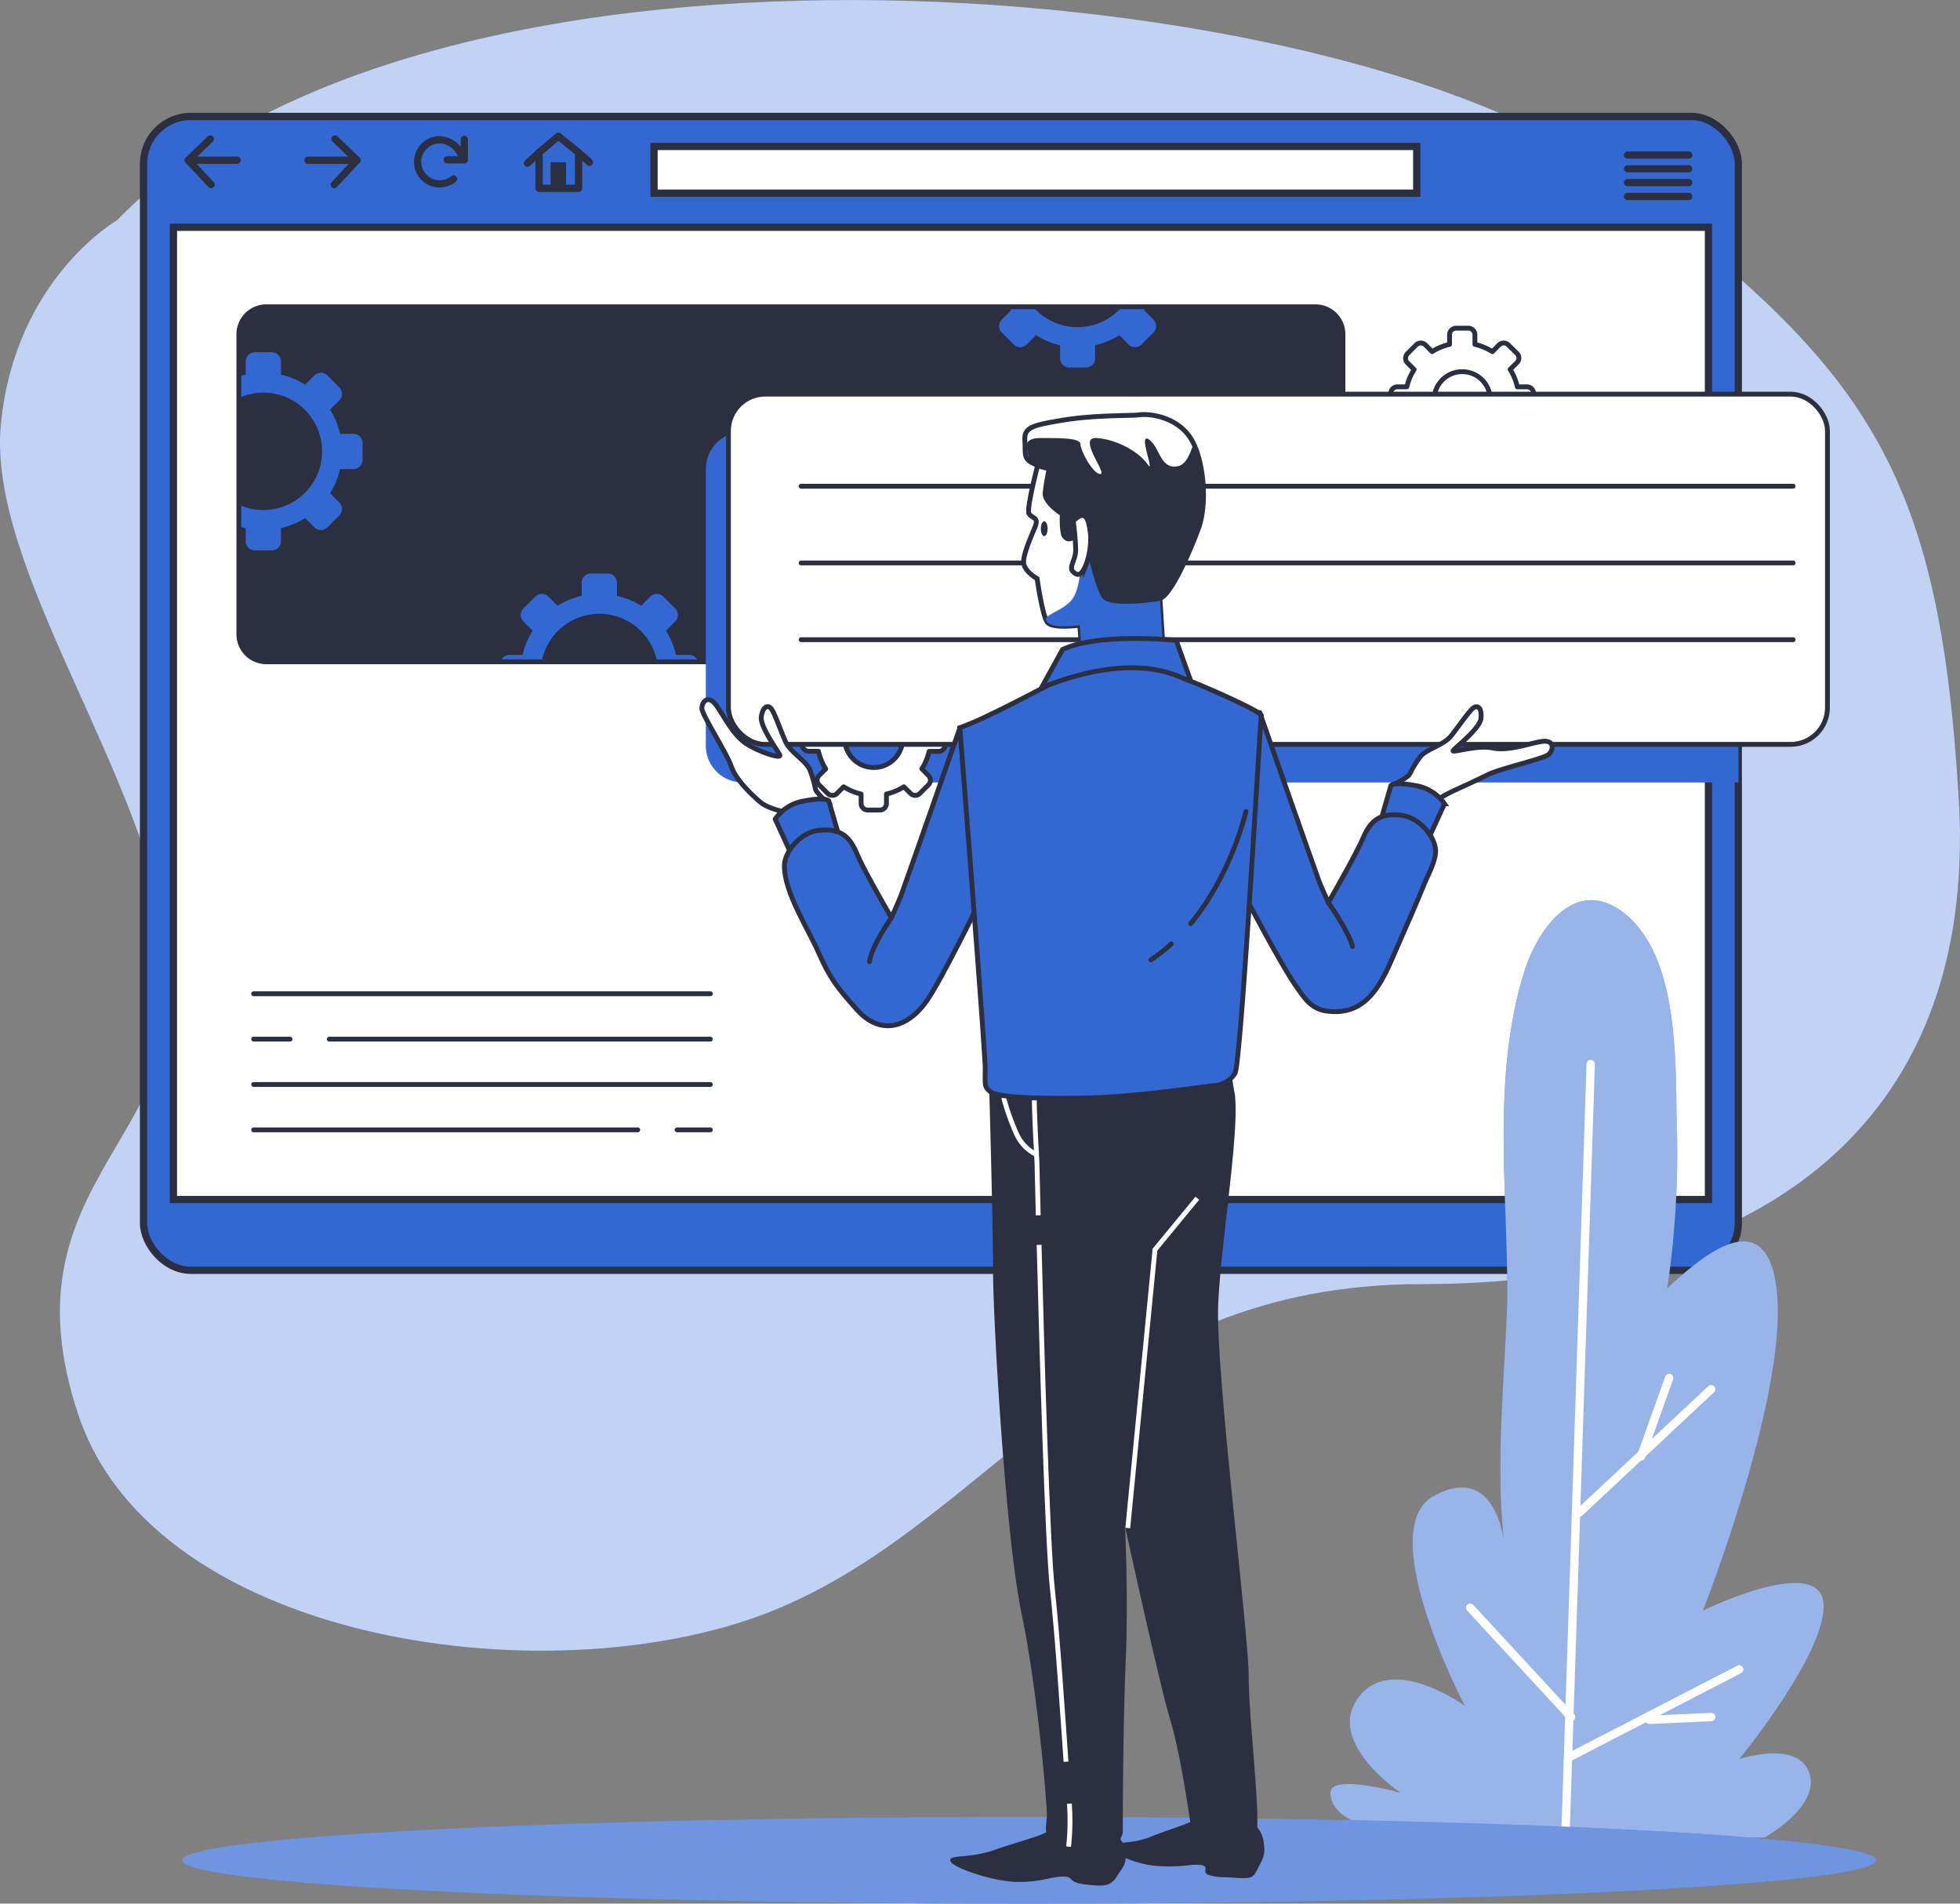 <?xml version="1.0" encoding="UTF-8"?> <svg xmlns="http://www.w3.org/2000/svg" viewBox="0 0 405.43 393.68"><rect x="0" y="0" width="405.43" height="393.68" fill="#808080" stroke="none"/> <defs> <style>.cls-1{isolation:isolate;}.cls-17,.cls-18,.cls-2,.cls-4,.cls-9{fill:#3368d3;}.cls-10,.cls-12,.cls-15,.cls-16,.cls-3,.cls-5{fill:#fff;}.cls-3{opacity:0.7;}.cls-13,.cls-15,.cls-16,.cls-17,.cls-18,.cls-4,.cls-5,.cls-6,.cls-8{stroke:#2b2f3f;}.cls-13,.cls-14,.cls-15,.cls-18,.cls-4,.cls-5{stroke-miterlimit:10;}.cls-4,.cls-5,.cls-8{stroke-width:1.5px;}.cls-11,.cls-14,.cls-6,.cls-8{fill:none;}.cls-11,.cls-16,.cls-17,.cls-6,.cls-8{stroke-linecap:round;stroke-linejoin:round;}.cls-13,.cls-7{fill:#2b2f3f;}.cls-9{mix-blend-mode:multiply;}.cls-10{opacity:0.5;}.cls-11,.cls-14{stroke:#fff;}.cls-11{stroke-width:1.73px;}.cls-12{opacity:0.3;}</style> </defs> <title>Startup2</title> <g class="cls-1"> <g id="Слой_4" data-name="Слой 4"> <path class="cls-2" d="M24.19,45.56s-21,12-24,42,30,72,35,110-35,47-19,95,100,59,145,40,66-67,133-67,115-31,111-100-19-90-73-130S90.19-22.44,24.19,45.56Z"></path> <path class="cls-3" d="M24.19,45.56s-21,12-24,42,30,72,35,110-35,47-19,95,100,59,145,40,66-67,133-67,115-31,111-100-19-90-73-130S90.19-22.44,24.19,45.56Z"></path> <rect class="cls-4" x="29.69" y="24.08" width="329.88" height="238.62" rx="9.78" ry="9.78"></rect> <rect class="cls-5" x="35.87" y="47" width="317.53" height="201.07"></rect> <line class="cls-6" x1="52.47" y1="205.51" x2="146.94" y2="205.51"></line> <line class="cls-6" x1="68.11" y1="214.9" x2="146.94" y2="214.9"></line> <line class="cls-6" x1="52.47" y1="214.9" x2="59.98" y2="214.9"></line> <line class="cls-6" x1="52.47" y1="224.28" x2="146.94" y2="224.28"></line> <line class="cls-6" x1="140.06" y1="233.66" x2="146.94" y2="233.66"></line> <line class="cls-6" x1="52.47" y1="233.66" x2="131.92" y2="233.66"></line> <rect class="cls-7" x="49.41" y="63.44" width="228.33" height="73.43" rx="5.69" ry="5.69"></rect> <path class="cls-7" d="M272.06,63.94a5.18,5.18,0,0,1,5.19,5.18v62.06a5.18,5.18,0,0,1-5.19,5.18H55.1a5.19,5.19,0,0,1-5.19-5.18V69.12a5.19,5.19,0,0,1,5.19-5.18h217m0-1H55.1a6.19,6.19,0,0,0-6.19,6.18v62.06a6.19,6.19,0,0,0,6.19,6.18h217a6.19,6.19,0,0,0,6.19-6.18V69.12a6.19,6.19,0,0,0-6.19-6.18Z"></path> <path class="cls-2" d="M231.62,63.94a12.12,12.12,0,0,1-17.46,0H209l.13.24-1.92,1.92a1.89,1.89,0,0,0,0,2.66l2.49,2.49a1.89,1.89,0,0,0,2.66,0l1.92-1.92a16.43,16.43,0,0,0,5,2.07v2.72A1.88,1.88,0,0,0,221.13,76h3.52a1.88,1.88,0,0,0,1.88-1.88V71.4a16.23,16.23,0,0,0,5-2.07l1.92,1.92a1.89,1.89,0,0,0,2.66,0l2.49-2.49a1.87,1.87,0,0,0,0-2.66l-1.92-1.92c.05-.08.09-.17.14-.24Z"></path> <path class="cls-2" d="M142.55,135.43h-2.72a16.43,16.43,0,0,0-2.07-5l1.92-1.92a1.89,1.89,0,0,0,0-2.66l-2.49-2.49a1.89,1.89,0,0,0-2.66,0l-1.92,1.92a16.43,16.43,0,0,0-5-2.07v-2.72a1.88,1.88,0,0,0-1.88-1.88h-3.52a1.88,1.88,0,0,0-1.88,1.88v2.72a16.23,16.23,0,0,0-5,2.07l-1.92-1.92a1.89,1.89,0,0,0-2.66,0l-2.49,2.49a1.87,1.87,0,0,0,0,2.66l1.92,1.92a16.21,16.21,0,0,0-2.08,5h-2.71a1.88,1.88,0,0,0-1.62.93h8.39a12.13,12.13,0,0,1,23.65,0h8.4A1.9,1.9,0,0,0,142.55,135.43Z"></path> <path class="cls-2" d="M52.71,113.82h3.52a1.88,1.88,0,0,0,1.88-1.88v-2.72a16.06,16.06,0,0,0,5-2.08l1.93,1.93a1.89,1.89,0,0,0,2.66,0l2.49-2.49a1.89,1.89,0,0,0,0-2.66L68.27,102a16.21,16.21,0,0,0,2.08-5h2.72A1.88,1.88,0,0,0,75,95.1V91.58a1.88,1.88,0,0,0-1.88-1.88H70.35a16,16,0,0,0-2.08-5l1.93-1.92a1.89,1.89,0,0,0,0-2.66l-2.49-2.49a1.87,1.87,0,0,0-2.66,0l-1.93,1.92a16.06,16.06,0,0,0-5-2.08V74.74a1.89,1.89,0,0,0-1.88-1.89H52.71a1.89,1.89,0,0,0-1.88,1.89v2.71c-.31.07-.61.16-.92.25v4.39a12.35,12.35,0,0,1,3.32-.83,12.14,12.14,0,1,1-3.32,23.32V109c.31.09.61.18.92.25v2.72A1.88,1.88,0,0,0,52.71,113.82Z"></path> <rect class="cls-5" x="135.29" y="30.29" width="157.76" height="9.66"></rect> <polyline class="cls-8" points="43.5 28.74 38.95 33.13 43.67 38.18"></polyline> <line class="cls-8" x1="38.95" y1="33.13" x2="49.06" y2="33.13"></line> <polyline class="cls-8" points="69.3 28.74 73.85 33.13 69.13 38.18"></polyline> <line class="cls-8" x1="73.85" y1="33.13" x2="63.73" y2="33.13"></line> <path class="cls-8" d="M95.58,32.54a5,5,0,0,0-4.64-3.63A4.56,4.56,0,1,0,93.83,37"></path> <polyline class="cls-8" points="92.51 33.05 96.05 33.05 96.05 28.84"></polyline> <polygon class="cls-8" points="119.69 31.55 115.49 28.16 111.5 31.55 111.5 38.95 119.69 38.95 119.69 31.55"></polygon> <rect class="cls-7" x="113.89" y="33.55" width="3.2" height="5.13"></rect> <line class="cls-8" x1="111.49" y1="31.56" x2="109.1" y2="33.75"></line> <line class="cls-8" x1="119.69" y1="31.56" x2="121.95" y2="33.56"></line> <line class="cls-8" x1="336.67" y1="32.06" x2="349.32" y2="32.06"></line> <line class="cls-8" x1="336.67" y1="34.91" x2="349.32" y2="34.91"></line> <line class="cls-8" x1="336.67" y1="37.76" x2="349.32" y2="37.76"></line> <line class="cls-8" x1="336.67" y1="40.62" x2="349.32" y2="40.62"></line> <path class="cls-9" d="M359.57,89.37h-206A7.61,7.61,0,0,0,146,97v57.2a7.61,7.61,0,0,0,7.61,7.61h206Z"></path> <path class="cls-2" d="M346.87,233.39c-.35-13,.66-35.29-10.78-44.45-10-8-17.86,2.88-20.68,11.68-6.83,21.36-3.62,44.95-3.61,67,0,.34,0,.68,0,1-.54,16.23-2.49,33.79-.72,50,0,0-1.73-16.23-14.48-9.27S303,352.77,303,352.77s-15.07-11-22-1.74,8.69,19.71,8.69,19.71-14.49-4.06-14.49,0,4.64,7.53,18,9.27H365s11.59-6.38,9.27-13.33-14.49-2.9-14.49-2.9,18.55-22.6,17.39-32.45-24.92,1.74-24.92,1.74,18.55-46.94,15.07-67.81c-2.74-16.43-15.5-5.18-22.44,1.13A189.76,189.76,0,0,0,346.87,233.39Z"></path> <path class="cls-10" d="M346.87,233.39c-.35-13,.66-35.29-10.78-44.45-10-8-17.86,2.88-20.68,11.68-6.83,21.36-3.62,44.95-3.61,67,0,.34,0,.68,0,1-.54,16.23-2.49,33.79-.72,50,0,0-1.73-16.23-14.48-9.27S303,352.77,303,352.77s-15.07-11-22-1.74,8.69,19.71,8.69,19.71-14.49-4.06-14.49,0,4.64,7.53,18,9.27H365s11.59-6.38,9.27-13.33-14.49-2.9-14.49-2.9,18.55-22.6,17.39-32.45-24.92,1.74-24.92,1.74,18.55-46.94,15.07-67.81c-2.74-16.43-15.5-5.18-22.44,1.13A189.76,189.76,0,0,0,346.87,233.39Z"></path> <line class="cls-11" x1="323.82" y1="379.43" x2="329.04" y2="220.06"></line> <line class="cls-11" x1="326.72" y1="312.78" x2="353.96" y2="287.29"></line> <line class="cls-11" x1="339.47" y1="301.19" x2="345.27" y2="284.97"></line> <line class="cls-11" x1="304.12" y1="332.49" x2="324.98" y2="355.09"></line> <line class="cls-11" x1="359.75" y1="345.24" x2="324.98" y2="363.2"></line> <line class="cls-11" x1="341.21" y1="355.67" x2="353.96" y2="355.09"></line> <ellipse class="cls-2" cx="212.87" cy="384.71" rx="175.21" ry="8.97"></ellipse> <ellipse class="cls-12" cx="212.87" cy="384.71" rx="175.21" ry="8.97"></ellipse> <path class="cls-7" d="M218.32,378.56a5,5,0,0,0-2.38.6c-1.25.66-6.65,2.15-10.13,3.38-5.43,1.93-9.66.89-9.23,2.31s8.91,4.27,13.81,4.34,7.26-1.16,9.61-1.11.61,1.18,4.51,1.62,5.17.45,6.54-1.68,2.12-2.68,1.69-5.37v-.08a5,5,0,0,0-5-4.09Z"></path> <path class="cls-7" d="M248.66,376a3.6,3.6,0,0,0-2,.57c-1.06.67-5.72,2.08-8.71,3.3-4.67,1.89-8.39.63-8,2.17s5.43,3.63,9.71,3.87a35.14,35.14,0,0,0,6.92-.25c4.61-.26,1.67,1.37,3.33,2.05a11.08,11.08,0,0,0,3.59.51c4.87.25,5.46.64,6.58-1.61s1.76-2.81,1.3-5.72l0-.09c-.43-2.59-2.36-4.5-4.48-4.56Z"></path> <path class="cls-13" d="M205.08,223.66s.84,29.4.84,39.27,2.52,54.47,5.88,70.64,5.25,39.27,5.25,41.79-.84,3.15.84,4.83,8,4.83,10.29,3.78,3.57-5,3.57-5,0-21.84.63-36.12-.42-33-.42-33,8.19,37.8,10.5,45.36,4.2,21.28,4.62,24,2.27,2.82,4.61,2.82c2.82,0,6.31-.37,7.57-2.47s-1.47-24.15-1.47-33-6.93-63.5-6.3-76.94,4.62-36.75,3.36-43.68a77.57,77.57,0,0,1-1.26-12.47S210.33,208.54,205.08,223.66Z"></path> <path class="cls-14" d="M207.61,227a50.1,50.1,0,0,0,2.72,7.63,8.86,8.86,0,0,0,3.78,4"></path> <path class="cls-14" d="M221.2,373a49,49,0,0,1-.16,8.89"></path> <path class="cls-14" d="M214.94,257.44c.59,22.86,1.72,61.75,2.74,71.09,1.13,10.36,2.14,26.19,2.83,35.8"></path> <path class="cls-14" d="M214,227.28c-.21.63.5,13.18.5,13.18s.09,4.24.26,10.87"></path> <path class="cls-15" d="M155.94,144.41s-.21-5,.84-3.78,1.26,3.57,1.68,5.88c0,0,.63-4.41,1.26-3.15a8.94,8.94,0,0,1,.63,5,13.57,13.57,0,0,0,1.47,6.93C162.66,156.59,157.41,153,155.94,144.41Z"></path> <path class="cls-16" d="M314,151s3-4.06,1.42-3.6-3,2.25-4.68,3.93c0,0,1.94-4,.72-3.31a8.85,8.85,0,0,0-3.34,3.82,13.54,13.54,0,0,1-5.1,4.93C301.61,157.34,308,157.32,314,151Z"></path> <path class="cls-16" d="M317.22,83.93V81.39A1.35,1.35,0,0,0,315.86,80h-2a11.38,11.38,0,0,0-1.49-3.61L313.79,75a1.35,1.35,0,0,0,0-1.91L312,71.33a1.36,1.36,0,0,0-1.92,0l-1.38,1.39a11.74,11.74,0,0,0-3.61-1.5v-2a1.36,1.36,0,0,0-1.36-1.35H301.2a1.36,1.36,0,0,0-1.36,1.35v2a11.74,11.74,0,0,0-3.61,1.5l-1.38-1.39a1.36,1.36,0,0,0-1.92,0l-1.79,1.8a1.35,1.35,0,0,0,0,1.91l1.38,1.39A11.64,11.64,0,0,0,291,80h-1.95a1.35,1.35,0,0,0-1.36,1.35v2.54a1.35,1.35,0,0,0,1.36,1.35H291a11.8,11.8,0,0,0,1.5,3.62l-1.38,1.38a1.36,1.36,0,0,0,0,1.92L292.93,94a1.36,1.36,0,0,0,1.92,0l1.38-1.39a11.74,11.74,0,0,0,3.61,1.5v2a1.36,1.36,0,0,0,1.36,1.35h2.53a1.36,1.36,0,0,0,1.36-1.35v-2a11.74,11.74,0,0,0,3.61-1.5L310.08,94A1.36,1.36,0,0,0,312,94l1.79-1.79a1.36,1.36,0,0,0,0-1.92l-1.38-1.38a11.54,11.54,0,0,0,1.49-3.62h2A1.35,1.35,0,0,0,317.22,83.93Zm-14.16,4.5a5.8,5.8,0,1,1,5.17-5.18A5.8,5.8,0,0,1,303.06,88.43Z"></path> <path class="cls-16" d="M195.5,154v-2.53a1.36,1.36,0,0,0-1.36-1.36h-1.95a11.74,11.74,0,0,0-1.5-3.61l1.38-1.38a1.36,1.36,0,0,0,0-1.92l-1.79-1.79a1.35,1.35,0,0,0-1.91,0L187,142.8a11.38,11.38,0,0,0-3.61-1.49v-2A1.36,1.36,0,0,0,182,138h-2.53a1.36,1.36,0,0,0-1.36,1.36v2a11.58,11.58,0,0,0-3.61,1.49l-1.38-1.38a1.36,1.36,0,0,0-1.92,0l-1.79,1.79a1.36,1.36,0,0,0,0,1.92l1.38,1.38a11.72,11.72,0,0,0-1.49,3.61h-2a1.35,1.35,0,0,0-1.35,1.36V154a1.35,1.35,0,0,0,1.35,1.36h2A11.72,11.72,0,0,0,170.8,159l-1.38,1.38a1.36,1.36,0,0,0,0,1.92l1.79,1.79a1.36,1.36,0,0,0,1.92,0l1.38-1.38a11.84,11.84,0,0,0,3.61,1.5v1.95a1.36,1.36,0,0,0,1.36,1.36H182a1.36,1.36,0,0,0,1.36-1.36v-1.95a11.64,11.64,0,0,0,3.61-1.5l1.39,1.38a1.35,1.35,0,0,0,1.91,0l1.79-1.79a1.36,1.36,0,0,0,0-1.92L190.69,159a11.74,11.74,0,0,0,1.5-3.61h1.95A1.36,1.36,0,0,0,195.5,154Zm-14.14,4.69a6,6,0,1,1,5.34-5.34A6,6,0,0,1,181.36,158.7Z"></path> <rect class="cls-16" x="150.68" y="81.51" width="227.33" height="72.43" rx="7.61" ry="7.61"></rect> <line class="cls-6" x1="370.91" y1="100.55" x2="165.71" y2="100.55"></line> <line class="cls-6" x1="370.91" y1="116.42" x2="165.71" y2="116.42"></line> <line class="cls-6" x1="370.91" y1="132.29" x2="165.71" y2="132.29"></line> <path class="cls-15" d="M171.46,166.24s-2.47-2.11-2.77-3a22.13,22.13,0,0,0-1.21-4.12c-.86-1.88-4-3.54-5-5.77s-2.32-6.11-3-6.85-1.66-.42-2,1.68,3.58,7.25,3.83,8-4.11-.56-6.9-2.36-4.53-5.54-6.22-7.92-3.07-.72-3,.65,5.1,9.1,6.07,11.92,4.2,5.86,6,7.4,5.74,2.16,5.74,2.16l2.65,2.64Z"></path> <path class="cls-17" d="M163.92,177.17l-3.57-7.77a9,9,0,0,1,6.09-3.78c4.41-.84,5,0,5,0l2.31,8S166.23,174.23,163.92,177.17Z"></path> <path class="cls-17" d="M198.57,150.5s-10.71,30.66-12.18,34.65c-.39,1-1.12,2.7-2,4.64-1.88-3.25-6-10.42-7.23-13.46-1.68-4-4-5-7.77-4.62s-7.14,4.41-7.14,7.35c0,5.58,4.92,13,7.1,18,2.34,5.3,3.91,7.27,7.87,11.7,5,5.62,10.67,3.67,14.49-1.79,2.94-4.2,10.44-19.49,10.44-19.49S200.25,155.33,198.57,150.5Z"></path> <path class="cls-6" d="M184.38,189.79s-4.15,6-4.54,9.1"></path> <path class="cls-16" d="M288.11,162.33s2.93-1.4,3.45-2.18a23,23,0,0,1,2.23-3.67c1.32-1.59,4.82-2.37,6.35-4.27s3.82-5.3,4.68-5.85,1.72,0,1.53,2.16-5.34,6.08-5.76,6.69,4.85-1.21,8.11-.53,7.11-.79,10-1.31,2.7,1.64,1.71,2.6-10,2.92-12.68,4.25-5,2.38-7.21,3.39a42.19,42.19,0,0,0-4.6,2.62l-3.25,1.86Z"></path> <path class="cls-18" d="M295.23,174l3.57-7.77a9,9,0,0,0-6.09-3.78c-4.41-.84-5,0-5,0l-2.31,8S292.92,171.1,295.23,174Z"></path> <path class="cls-17" d="M289.77,168.58c-3.78-.42-6.09.63-7.77,4.62-1.28,3-5.35,10.21-7.23,13.46-.89-1.94-1.62-3.6-2-4.64-1.47-4-12.18-34.66-12.18-34.66-1.68,4.83-3.57,37-3.57,37s8,15.28,11,19.48c1.73,2.47,3.1,4.76,6.27,5.23,9.33,1.4,12.11-7.38,15-13.85,1.81-4.1,3.61-8.2,5.3-12.35.81-2,2.37-4.69,2.37-6.91C296.91,173,293.55,169,289.77,168.58Z"></path> <path class="cls-6" d="M274.77,186.66s4.21,5.94,5,9.08"></path> <path class="cls-15" d="M215.16,94.22s-2.94,10.92-2.31,12,2.1.63,1.26,2.73-2.73,6.09-2.31,7.77,2.73,2.94,2.73,2.94,1.05,7.56,2.1,9,6.72.63,6.72.63l.42,5.67,16.8-1.05-.63-10.08-.84-31.08Z"></path> <path class="cls-7" d="M216.7,109.34c0,.85-.32,1.54-.7,1.54s-.7-.69-.7-1.54.31-1.53.7-1.53S216.7,108.5,216.7,109.34Z"></path> <path class="cls-9" d="M223.35,129.29l.42,5.67,16.8-1.05-.63-10.08-.36-13.08c-2.18,0-4.19.09-4.8.09-1.54,0-4.87-.26-5.64,0s-1.8.51-1.8.51l-3.84,4.1s.25,5.39-1.54,8.21c-1.5,2.36-5.43,3.29-5.66,4.35a3.23,3.23,0,0,0,.33.65,7.32,7.32,0,0,0,.65.47C219.1,129.92,223.35,129.29,223.35,129.29Z"></path> <path class="cls-15" d="M235.32,85.82c-1,.16-9,0-15.33,1.05s-8.19,1.47-8,4.2-.42,3.78,1.89,4.83a9.44,9.44,0,0,0,3.15,1s-.63,2.94-.84,5,3.57,4.41,3.57,4.41a15.55,15.55,0,0,0,.21,4.2c.42,1.05,1.47,1.26,2.1.42s1-4.83,1.68-3.15,3.15,14.28,4.83,15.75,9.24.63,11.34.21,6.09-9.24,8-14.49,1.05-14.49-1.68-18.69S238.05,85.4,235.32,85.82Z"></path> <path class="cls-7" d="M246.88,91.82c-.75,2-1.51,4.5-3.65,4.67-3.33.25-3.33-4.1-5.63-5.64s1.53,7.69-.26,5.12-6.41-5.12-10.51-5.38,2.31,7.43.77,7.43-4.1-4.87-4.1-6.15-3.85-1.28-8.2-1.28-2.57,2.56-2.57,4.1a1.22,1.22,0,0,0,.18.63,4.62,4.62,0,0,0,1,.58,9.44,9.44,0,0,0,3.15,1s-.63,2.94-.84,5,3.57,4.41,3.57,4.41a15.55,15.55,0,0,0,.21,4.2c.42,1.05,1.47,1.26,2.1.42s1-4.83,1.68-3.15,3.15,14.28,4.83,15.75,9.24.63,11.34.21,6.09-9.24,8-14.49C249.65,104.53,249.08,96.39,246.88,91.82Z"></path> <path class="cls-18" d="M219.78,134.33l-4.62,8.4s11.55-3.36,17.85-3.36a86.36,86.36,0,0,1,13.23,1.26l-2.94-8.19S227.34,130.76,219.78,134.33Z"></path> <path class="cls-18" d="M216.84,141.68s-7.56,4-12,6.09a64.91,64.91,0,0,1-6.3,2.73s5.25,66.86,5.25,70.43-.21,3.78,1.05,4.83,7.77,1.53,19.33,1.32,26-2.58,27.08-2.58a5.42,5.42,0,0,0,4.2-2.52c1.26-1.89,5.25-73.16,5.46-74s-13.86-6.93-15.33-7.35S235.74,134.54,216.84,141.68Z"></path> <path class="cls-6" d="M242.29,195.2a34.44,34.44,0,0,1-4.23,3.3"></path> <path class="cls-6" d="M257.73,167.81s-2.92,12.9-11.43,23.19"></path> <path class="cls-15" d="M222,107.76a53.81,53.81,0,0,1,.51,5.9c0,2.31-1.54,3.59-.51,4.61s1.79.52,2.56-1.28a15.2,15.2,0,0,0,1-6.66C225.29,108.53,225,104.69,222,107.76Z"></path> <polyline class="cls-14" points="233.28 315.99 238.91 258.43 247.66 247.8"></polyline> </g> </g> </svg> 